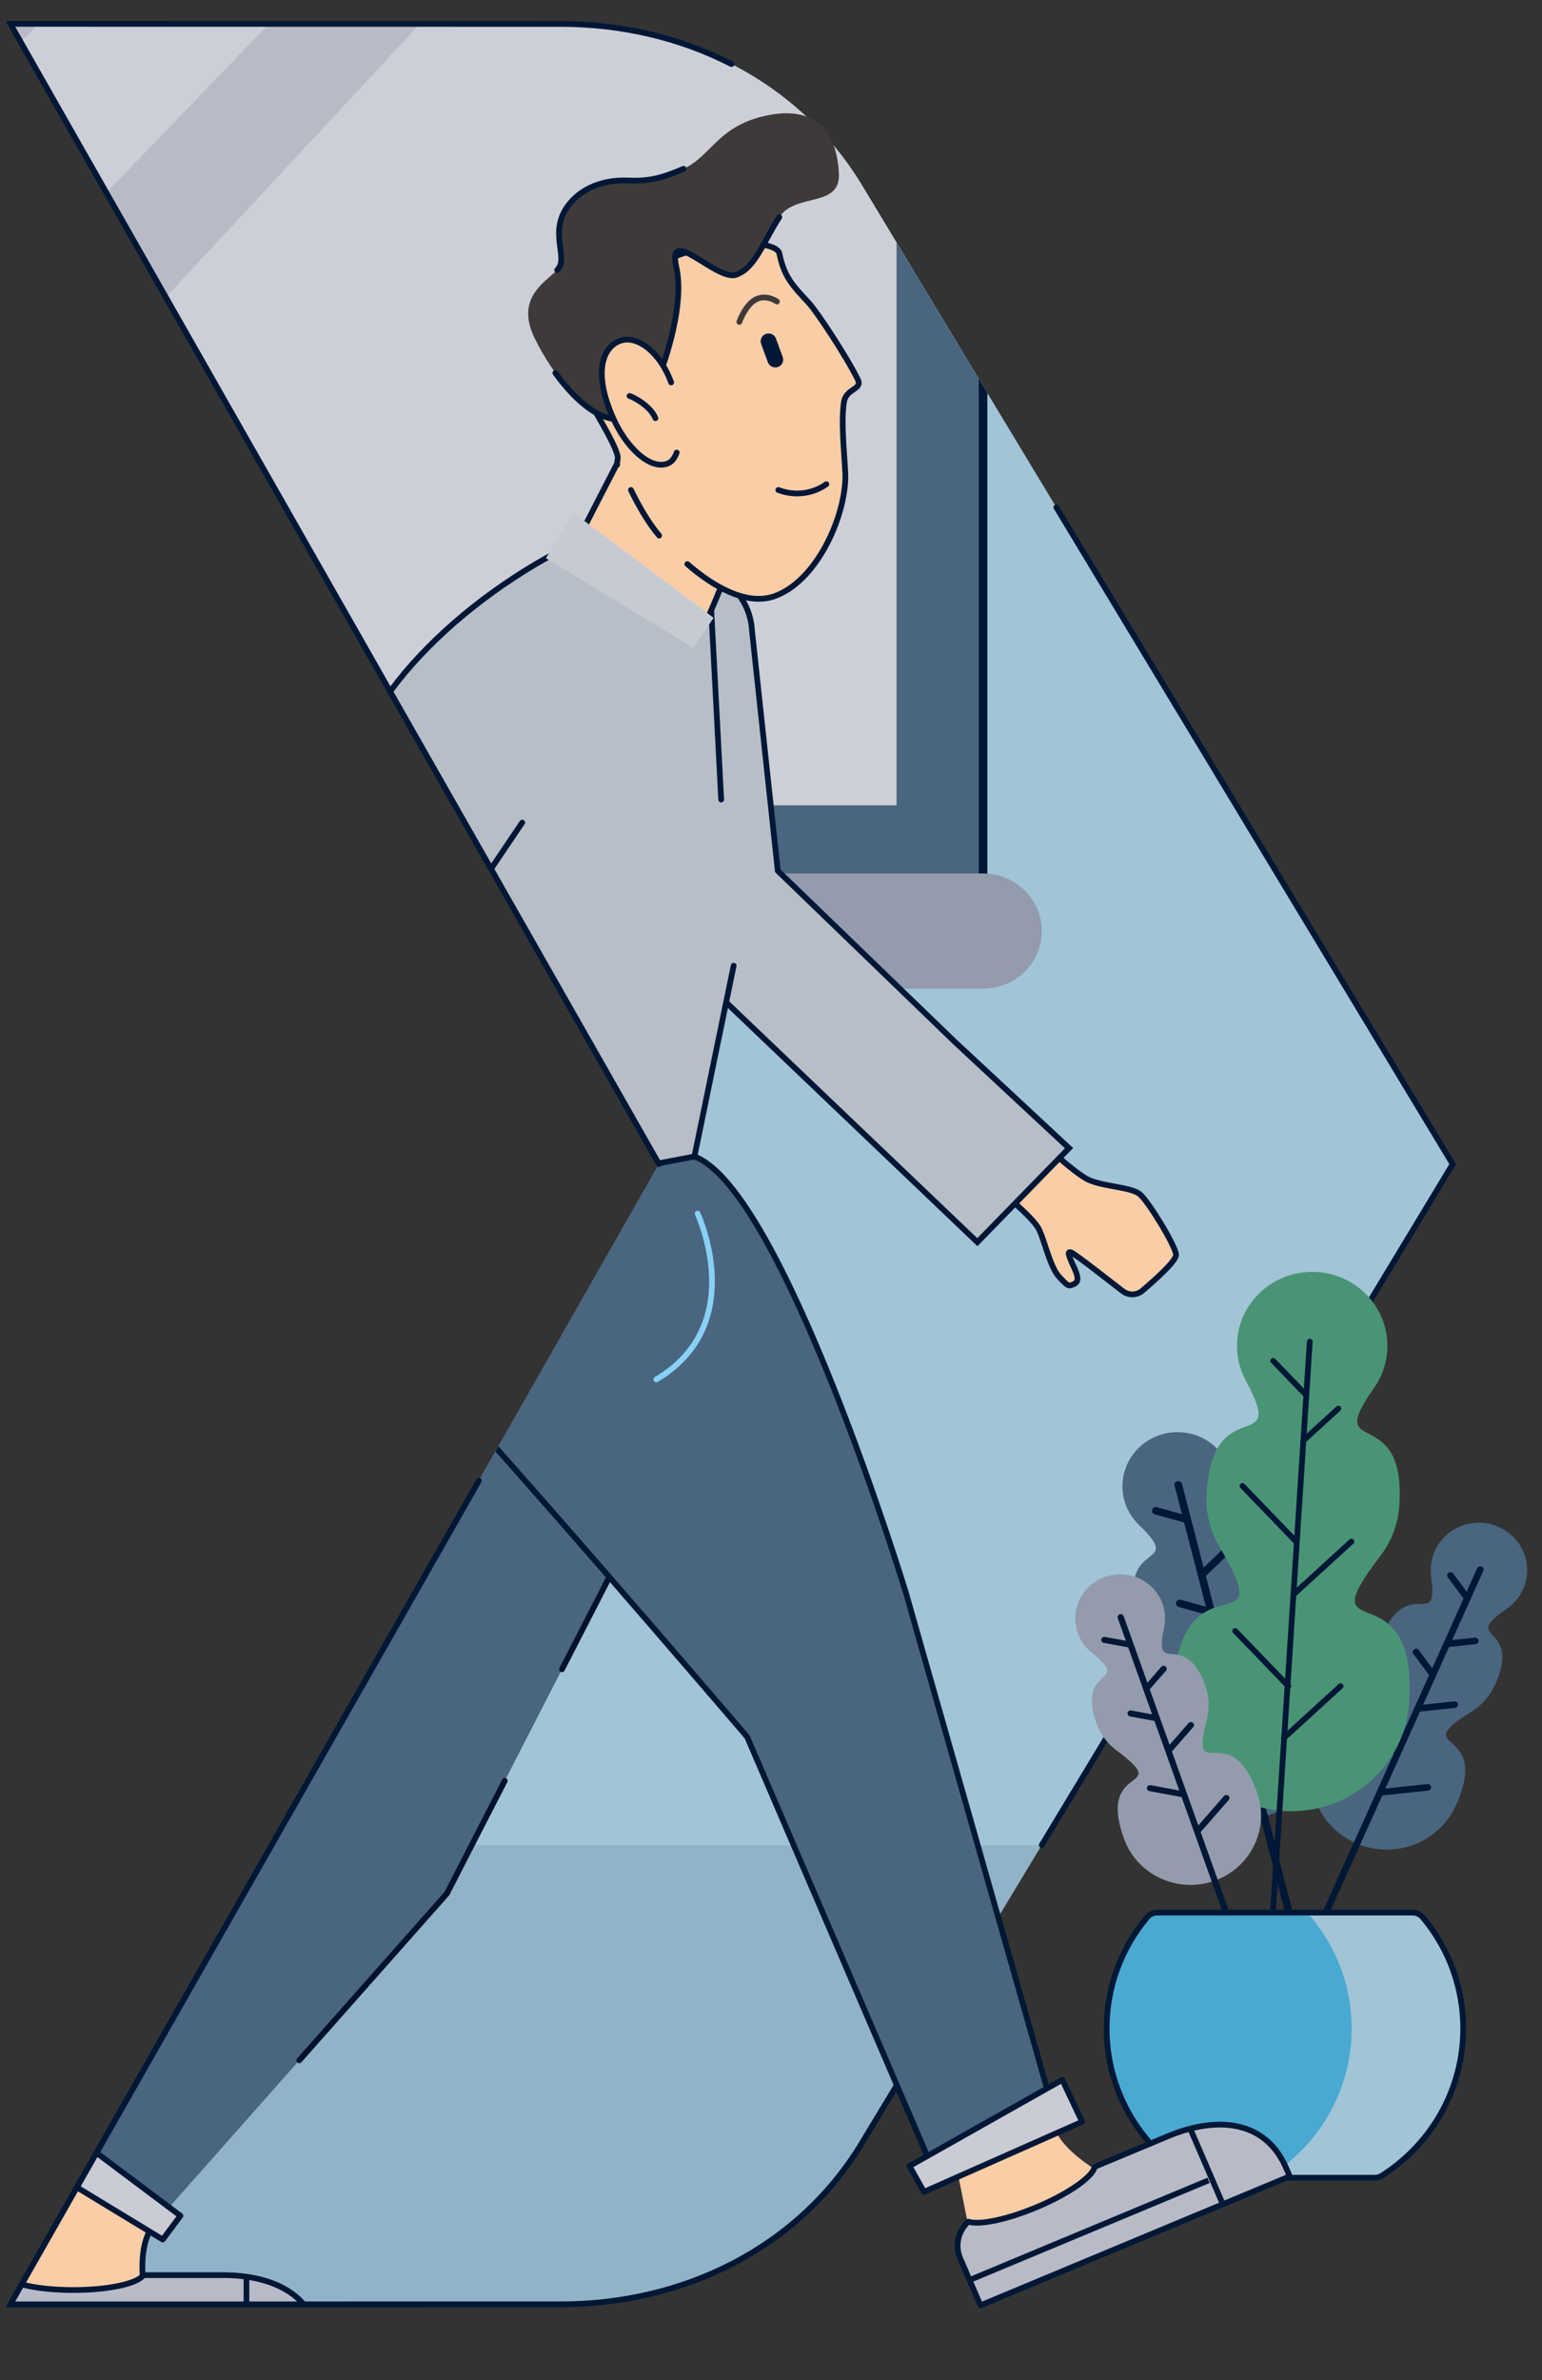 <?xml version="1.0" encoding="utf-8"?>
<!-- Generator: Adobe Illustrator 26.3.1, SVG Export Plug-In . SVG Version: 6.00 Build 0)  -->
<svg version="1.1" id="レイヤー_1" xmlns="http://www.w3.org/2000/svg" xmlns:xlink="http://www.w3.org/1999/xlink" x="0px"
	 y="0px" width="266.773px" height="411.704px" viewBox="0 0 266.773 411.704" style="enable-background:new 0 0 266.773 411.704;"
	 xml:space="preserve">
<rect x="0" y="0" width="266.773" height="411.704" fill="#333333" stroke="none"/>
<style type="text/css">
	.st0{clip-path:url(#SVGID_00000006702352102087255640000009295162260040771221_);fill:#A1C4D7;}
	
		.st1{clip-path:url(#SVGID_00000006702352102087255640000009295162260040771221_);fill-rule:evenodd;clip-rule:evenodd;fill:#B8BBC7;}
	.st2{opacity:0.3;clip-path:url(#SVGID_00000036233192761910427480000000037347295796625035_);}
	.st3{clip-path:url(#SVGID_00000110461260422211447290000004501878577956988082_);}
	
		.st4{clip-path:url(#SVGID_00000048484026471312525930000009694709106100958352_);fill-rule:evenodd;clip-rule:evenodd;fill:#FFFFFF;}
	.st5{clip-path:url(#SVGID_00000164497221791049516460000016261117387566173078_);}
	
		.st6{clip-path:url(#SVGID_00000026137247073399649790000013953926310639334041_);fill-rule:evenodd;clip-rule:evenodd;fill:#FFFFFF;}
	.st7{clip-path:url(#SVGID_00000181807108294910079650000004064003313988706200_);fill:#496580;}
	
		.st8{clip-path:url(#SVGID_00000181807108294910079650000004064003313988706200_);fill:none;stroke:#001736;stroke-width:1.484;stroke-miterlimit:10;}
	
		.st9{clip-path:url(#SVGID_00000181807108294910079650000004064003313988706200_);fill-rule:evenodd;clip-rule:evenodd;fill:#939BAD;}
	.st10{opacity:0.1;clip-path:url(#SVGID_00000181807108294910079650000004064003313988706200_);}
	.st11{clip-path:url(#SVGID_00000163047041772075417950000014444611741277085336_);}
	.st12{clip-path:url(#SVGID_00000054256044791318380040000007216805710828127673_);fill:#001736;}
	.st13{clip-path:url(#SVGID_00000042703295215338662830000013512382503146381246_);fill:#496580;}
	
		.st14{clip-path:url(#SVGID_00000042703295215338662830000013512382503146381246_);fill:none;stroke:#00122C;stroke-width:0.99;stroke-linecap:round;stroke-miterlimit:10;}
	
		.st15{clip-path:url(#SVGID_00000042703295215338662830000013512382503146381246_);fill:none;stroke:#001834;stroke-width:0.99;stroke-linecap:round;stroke-miterlimit:10;}
	.st16{clip-path:url(#SVGID_00000042703295215338662830000013512382503146381246_);fill:#F9CDA6;}
	
		.st17{clip-path:url(#SVGID_00000042703295215338662830000013512382503146381246_);fill:none;stroke:#001736;stroke-width:0.99;stroke-miterlimit:10;}
	.st18{clip-path:url(#SVGID_00000042703295215338662830000013512382503146381246_);fill:#B7BEC8;}
	
		.st19{clip-path:url(#SVGID_00000042703295215338662830000013512382503146381246_);fill:none;stroke:#001736;stroke-width:0.99;stroke-linecap:round;stroke-miterlimit:10;}
	.st20{clip-path:url(#SVGID_00000042703295215338662830000013512382503146381246_);fill:#3E3A39;}
	.st21{opacity:0.4;clip-path:url(#SVGID_00000042703295215338662830000013512382503146381246_);}
	.st22{clip-path:url(#SVGID_00000160191114939745463750000014587256635143804804_);}
	.st23{clip-path:url(#SVGID_00000042703295215338662830000013512382503146381246_);fill:#F6B36B;}
	.st24{clip-path:url(#SVGID_00000042703295215338662830000013512382503146381246_);fill:#FFE279;}
	.st25{clip-path:url(#SVGID_00000042703295215338662830000013512382503146381246_);fill:#001736;}
	
		.st26{clip-path:url(#SVGID_00000042703295215338662830000013512382503146381246_);fill:none;stroke:#3E3A39;stroke-width:0.99;stroke-linecap:round;stroke-miterlimit:10;}
	.st27{clip-path:url(#SVGID_00000042703295215338662830000013512382503146381246_);fill:#C9CBD5;}
	.st28{clip-path:url(#SVGID_00000042703295215338662830000013512382503146381246_);fill:#B8BBC7;}
	
		.st29{clip-path:url(#SVGID_00000042703295215338662830000013512382503146381246_);fill:none;stroke:#001736;stroke-width:0.99;stroke-linejoin:round;stroke-miterlimit:10;}
	.st30{clip-path:url(#SVGID_00000042703295215338662830000013512382503146381246_);}
	.st31{clip-path:url(#SVGID_00000100349205294716587780000012870707003183864966_);}
	
		.st32{clip-path:url(#SVGID_00000033351700085026925630000012312909502960847295_);fill:none;stroke:#88D0F4;stroke-width:0.99;stroke-linecap:round;stroke-miterlimit:10;}
	.st33{clip-path:url(#SVGID_00000042703295215338662830000013512382503146381246_);fill:#C6CBD3;}
	
		.st34{clip-path:url(#SVGID_00000172427425031856470500000017854885031121524394_);fill:none;stroke:#001736;stroke-width:0.99;stroke-linecap:round;stroke-miterlimit:10;}
	.st35{fill:none;stroke:#001736;stroke-width:0.99;stroke-linecap:round;stroke-miterlimit:10;}
	
		.st36{clip-path:url(#SVGID_00000022534820264685526470000017223508476586908059_);fill:none;stroke:#001736;stroke-width:0.99;stroke-linecap:round;stroke-miterlimit:10;}
	
		.st37{clip-path:url(#SVGID_00000022534820264685526470000017223508476586908059_);fill-rule:evenodd;clip-rule:evenodd;fill:#496580;}
	
		.st38{clip-path:url(#SVGID_00000022534820264685526470000017223508476586908059_);fill-rule:evenodd;clip-rule:evenodd;fill:#001736;}
	
		.st39{clip-path:url(#SVGID_00000022534820264685526470000017223508476586908059_);fill-rule:evenodd;clip-rule:evenodd;fill:#499475;}
	
		.st40{clip-path:url(#SVGID_00000022534820264685526470000017223508476586908059_);fill-rule:evenodd;clip-rule:evenodd;fill:#939BAD;}
	
		.st41{clip-path:url(#SVGID_00000022534820264685526470000017223508476586908059_);fill-rule:evenodd;clip-rule:evenodd;fill:#49A9D1;}
	
		.st42{clip-path:url(#SVGID_00000022534820264685526470000017223508476586908059_);fill-rule:evenodd;clip-rule:evenodd;fill:#A1C4D7;}
	
		.st43{clip-path:url(#SVGID_00000022534820264685526470000017223508476586908059_);fill:none;stroke:#001736;stroke-width:0.99;stroke-miterlimit:10;}
	.st44{clip-path:url(#SVGID_00000022534820264685526470000017223508476586908059_);fill:#B8BBC7;}
	
		.st45{clip-path:url(#SVGID_00000022534820264685526470000017223508476586908059_);fill:none;stroke:#001736;stroke-width:0.99;stroke-linejoin:round;stroke-miterlimit:10;}
</style>
<g>
	<g>
		<defs>
			<path id="SVGID_1_" d="M114.003,201.361h0.009L1.788,398.603l95.174-0.012c21.415,0,41.245-9.803,52.168-27.916l102.193-169.309
				L149.13,32.059C138.207,13.945,118.377,4.142,96.962,4.142L1.788,4.132L114.003,201.361z"/>
		</defs>
		<clipPath id="SVGID_00000017513748594275306600000002961281510963126678_">
			<use xlink:href="#SVGID_1_"  style="overflow:visible;"/>
		</clipPath>
		<path style="clip-path:url(#SVGID_00000017513748594275306600000002961281510963126678_);fill:#A1C4D7;" d="M149.131,32.059
			C138.207,13.946,118.377,4.143,96.961,4.143L1.788,4.131l112.216,197.23h0.007L1.788,398.603l95.173-0.011
			c21.415,0,41.245-9.804,52.169-27.916l102.192-169.308L149.131,32.059z"/>
		
			<path style="clip-path:url(#SVGID_00000017513748594275306600000002961281510963126678_);fill-rule:evenodd;clip-rule:evenodd;fill:#B8BBC7;" d="
			M170.073,153.771H-15.935v-257.26c0-6.287,5.184-11.383,11.578-11.383h174.431V153.771z"/>
	</g>
	<g>
		<defs>
			<path id="SVGID_00000107546955565209889110000016658587391187474075_" d="M87.067,154.017h70.648V46.283l-8.585-14.224
				C138.207,13.945,118.377,4.142,96.962,4.142L1.788,4.132L87.067,154.017z"/>
		</defs>
		<clipPath id="SVGID_00000169555258600395911060000013776052933338897322_">
			<use xlink:href="#SVGID_00000107546955565209889110000016658587391187474075_"  style="overflow:visible;"/>
		</clipPath>
		<g style="opacity:0.3;clip-path:url(#SVGID_00000169555258600395911060000013776052933338897322_);">
			<g>
				<defs>
					
						<rect id="SVGID_00000167370193372085862400000003696318647912684731_" x="-47.468" y="-134.57" width="227.7" height="203.521"/>
				</defs>
				<clipPath id="SVGID_00000152964737500855446930000004289446656639635353_">
					<use xlink:href="#SVGID_00000167370193372085862400000003696318647912684731_"  style="overflow:visible;"/>
				</clipPath>
				<g style="clip-path:url(#SVGID_00000152964737500855446930000004289446656639635353_);">
					<defs>
						
							<rect id="SVGID_00000007429115180644739900000014389647397025495460_" x="-47.468" y="-134.57" width="227.7" height="203.521"/>
					</defs>
					<clipPath id="SVGID_00000113352793134472241570000003201658101694268081_">
						<use xlink:href="#SVGID_00000007429115180644739900000014389647397025495460_"  style="overflow:visible;"/>
					</clipPath>
					
						<path style="clip-path:url(#SVGID_00000113352793134472241570000003201658101694268081_);fill-rule:evenodd;clip-rule:evenodd;fill:#FFFFFF;" d="
						M-47.469,59.572c19.172-19.598,189.636-194.143,189.636-194.143h38.063L-15.936,68.951L-47.469,59.572z"/>
				</g>
			</g>
		</g>
		<g style="opacity:0.3;clip-path:url(#SVGID_00000169555258600395911060000013776052933338897322_);">
			<g>
				<defs>
					
						<rect id="SVGID_00000142885427085452793530000001869617798261553574_" x="-25.555" y="-134.57" width="227.235" height="296.429"/>
				</defs>
				<clipPath id="SVGID_00000104677243537169929820000003751087911534096028_">
					<use xlink:href="#SVGID_00000142885427085452793530000001869617798261553574_"  style="overflow:visible;"/>
				</clipPath>
				<g style="clip-path:url(#SVGID_00000104677243537169929820000003751087911534096028_);">
					<defs>
						
							<rect id="SVGID_00000014604229763488712430000000976844274725416090_" x="-25.555" y="-134.57" width="227.233" height="296.429"/>
					</defs>
					<clipPath id="SVGID_00000104684053473754788410000003409187267462206900_">
						<use xlink:href="#SVGID_00000014604229763488712430000000976844274725416090_"  style="overflow:visible;"/>
					</clipPath>
					
						<polygon style="clip-path:url(#SVGID_00000104684053473754788410000003409187267462206900_);fill-rule:evenodd;clip-rule:evenodd;fill:#FFFFFF;" points="
						-25.555,109.737 201.678,-134.571 201.678,157.99 -15.936,161.859 					"/>
				</g>
			</g>
		</g>
	</g>
	<g>
		<defs>
			<path id="SVGID_00000176729431291206388530000004915481756655499933_" d="M114.003,201.361h0.009L1.788,398.603l95.174-0.012
				c21.415,0,41.245-9.803,52.168-27.916l102.193-169.309L149.13,32.059C138.207,13.945,118.377,4.142,96.962,4.142L1.788,4.132
				L114.003,201.361z"/>
		</defs>
		<clipPath id="SVGID_00000017494401374458806680000004381035007268960896_">
			<use xlink:href="#SVGID_00000176729431291206388530000004915481756655499933_"  style="overflow:visible;"/>
		</clipPath>
		<path style="clip-path:url(#SVGID_00000017494401374458806680000004381035007268960896_);fill:#496580;" d="M155.103,139.297
			H-0.965V-99.907h156.067V139.297z M170.073-114.627H-4.357c-6.394,0-11.578,5.096-11.578,11.384v257.26h186.009V-114.627z"/>
		
			<path style="clip-path:url(#SVGID_00000017494401374458806680000004381035007268960896_);fill:none;stroke:#001736;stroke-width:1.484;stroke-miterlimit:10;" d="
			M170.073,153.771H-15.935v-257.26c0-6.287,5.184-11.383,11.578-11.383h174.431V153.771z"/>
		
			<path style="clip-path:url(#SVGID_00000017494401374458806680000004381035007268960896_);fill-rule:evenodd;clip-rule:evenodd;fill:#939BAD;" d="
			M170.098,171.011H-20.907c-5.596,0-10.132-4.46-10.132-9.962c0-5.502,4.536-9.961,10.132-9.961h191.006
			c5.596,0,10.132,4.46,10.132,9.961C180.23,166.551,175.694,171.011,170.098,171.011"/>
		<g style="opacity:0.1;clip-path:url(#SVGID_00000017494401374458806680000004381035007268960896_);">
			<g>
				<defs>
					
						<rect id="SVGID_00000060032316958195682050000000752810427764965817_" x="-27.557" y="319.151" width="239.811" height="82.807"/>
				</defs>
				<clipPath id="SVGID_00000029750018685696939800000013597158291730049672_">
					<use xlink:href="#SVGID_00000060032316958195682050000000752810427764965817_"  style="overflow:visible;"/>
				</clipPath>
				<g style="clip-path:url(#SVGID_00000029750018685696939800000013597158291730049672_);">
					<defs>
						
							<rect id="SVGID_00000108299385459428983220000010501267588383860661_" x="-27.557" y="319.15" width="239.811" height="82.809"/>
					</defs>
					<clipPath id="SVGID_00000060721833065904042690000007756956212326871184_">
						<use xlink:href="#SVGID_00000108299385459428983220000010501267588383860661_"  style="overflow:visible;"/>
					</clipPath>
					
						<rect x="-27.557" y="319.151" style="clip-path:url(#SVGID_00000060721833065904042690000007756956212326871184_);fill:#001736;" width="239.811" height="82.808"/>
				</g>
			</g>
		</g>
	</g>
	<g>
		<defs>
			<path id="SVGID_00000153691867236897138330000011660458814474336959_" d="M115.668,2.659c-6.557,0.743-12.985,1.483-18.706,1.483
				L1.788,4.132l112.215,197.241L1.788,398.603l95.174-0.012c21.415,0,156.312,16.414,167.237-1.7l-12.875-195.525L160.629,11.861
				c-2.95-4.89-7.386-7.702-12.713-9.202H115.668z"/>
		</defs>
		<clipPath id="SVGID_00000124132587880222202990000000684647638619923344_">
			<use xlink:href="#SVGID_00000153691867236897138330000011660458814474336959_"  style="overflow:visible;"/>
		</clipPath>
		<polygon style="clip-path:url(#SVGID_00000124132587880222202990000000684647638619923344_);fill:#496580;" points="
			5.871,372.322 50.156,307.009 65.197,210.477 119.23,204.453 105.418,272.793 77.313,327.548 26.76,384.645 		"/>
		
			<polyline style="clip-path:url(#SVGID_00000124132587880222202990000000684647638619923344_);fill:none;stroke:#00122C;stroke-width:0.99;stroke-linecap:round;stroke-miterlimit:10;" points="
			26.76,384.646 5.871,372.322 22.625,347.612 		"/>
		
			<polyline style="clip-path:url(#SVGID_00000124132587880222202990000000684647638619923344_);fill:none;stroke:#00122C;stroke-width:0.99;stroke-linecap:round;stroke-miterlimit:10;" points="
			87.323,308.045 77.312,327.548 51.774,356.393 		"/>
		
			<polyline style="clip-path:url(#SVGID_00000124132587880222202990000000684647638619923344_);fill:none;stroke:#00122C;stroke-width:0.99;stroke-linecap:round;stroke-miterlimit:10;" points="
			49.025,314.271 65.197,210.477 119.231,204.453 105.419,272.793 97.228,288.749 		"/>
		<path style="clip-path:url(#SVGID_00000124132587880222202990000000684647638619923344_);fill:#496580;" d="M82.744,247.036
			c16.293,18.074,46.514,53.401,46.514,53.401l31.549,73.399l20.872-10.627l-24.987-87.829c0,0-21.307-69.732-36.556-75.328
			c-15.25-5.595-64.927,12.617-64.927,12.617L82.744,247.036z"/>
		<path style="clip-path:url(#SVGID_00000124132587880222202990000000684647638619923344_);fill:#496580;" d="M82.744,247.036
			c16.293,18.074,46.514,53.401,46.514,53.401l31.549,73.399l20.872-10.627l-24.987-87.829c0,0-21.307-69.732-36.556-75.328
			c-15.25-5.595-54.939,10.426-54.939,10.426"/>
		
			<path style="clip-path:url(#SVGID_00000124132587880222202990000000684647638619923344_);fill:none;stroke:#001834;stroke-width:0.99;stroke-linecap:round;stroke-miterlimit:10;" d="
			M82.744,247.036c16.293,18.074,46.514,53.401,46.514,53.401l31.549,73.399l20.872-10.627l-24.987-87.829
			c0,0-21.307-69.732-36.556-75.328c-15.25-5.595-54.939,10.426-54.939,10.426"/>
		<path style="clip-path:url(#SVGID_00000124132587880222202990000000684647638619923344_);fill:#F9CDA6;" d="M178.523,195.965
			c0,0,7.199,7.009,9.935,8.176c2.736,1.166,7.276,1.184,8.771,2.461c1.495,1.276,6.148,8.904,6.233,10.431
			c0.059,1.069-3.616,4.353-5.829,6.228c-0.962,0.815-2.374,0.85-3.377,0.084c-2.828-2.16-8.107-6.343-8.931-6.694
			c-1.094-0.466,0.196,1.806,0.756,3.198c0.559,1.39,0.394,2.014-0.391,2.318c-0.784,0.305-0.835,0.461-2.445-1.291
			c-1.611-1.752-2.479-6.168-3.508-8.258c-1.029-2.089-7.001-6.968-8.32-7.908C170.099,203.769,178.523,195.965,178.523,195.965"/>
		
			<path style="clip-path:url(#SVGID_00000124132587880222202990000000684647638619923344_);fill:none;stroke:#001736;stroke-width:0.99;stroke-miterlimit:10;" d="
			M178.523,195.965c0,0,7.199,7.009,9.935,8.176c2.736,1.166,7.276,1.184,8.771,2.461c1.495,1.276,6.148,8.904,6.233,10.431
			c0.059,1.069-3.616,4.353-5.829,6.228c-0.962,0.815-2.374,0.85-3.377,0.084c-2.828-2.16-8.107-6.343-8.931-6.694
			c-1.094-0.466,0.196,1.806,0.756,3.198c0.559,1.39,0.394,2.014-0.391,2.318c-0.784,0.305-0.835,0.461-2.445-1.291
			c-1.611-1.752-2.479-6.168-3.508-8.258c-1.029-2.089-7.001-6.968-8.32-7.908C170.099,203.769,178.523,195.965,178.523,195.965z"/>
		<path style="clip-path:url(#SVGID_00000124132587880222202990000000684647638619923344_);fill:#B7BEC8;" d="M112.143,100.343
			c-4.085,2.778-5.714,7.572-4.656,11.924l4.682,44.319c0.175,2.241,1.028,4.453,2.597,6.316c0.085,0.101,0.174,0.198,0.262,0.296
			c0.421,0.543,0.891,1.048,1.407,1.51c0.707,0.633,1.423,1.256,2.104,1.916l50.548,48.246l15.855-16.26
			c-0.041-0.036-19.696-18.344-19.737-18.379l-30.645-29.597l-4.462-41.55c-0.02-0.413-0.065-0.826-0.132-1.236
			c-0.354-2.178-1.36-4.287-3.055-6.027C123.056,97.863,116.728,97.226,112.143,100.343"/>
		
			<path style="clip-path:url(#SVGID_00000124132587880222202990000000684647638619923344_);fill:none;stroke:#001736;stroke-width:0.99;stroke-miterlimit:10;" d="
			M112.143,100.343c-4.085,2.778-5.714,7.572-4.656,11.924l4.682,44.319c0.175,2.241,1.028,4.453,2.597,6.316
			c0.085,0.101,0.174,0.198,0.262,0.296c0.421,0.543,0.891,1.049,1.407,1.51c0.707,0.633,1.423,1.256,2.104,1.916l50.548,48.246
			l15.855-16.26c-0.041-0.036-19.696-18.344-19.737-18.379l-30.645-29.597l-4.462-41.55c-0.02-0.413-0.065-0.826-0.132-1.236
			c-0.354-2.178-1.36-4.287-3.055-6.027C123.056,97.863,116.728,97.226,112.143,100.343z"/>
		<path style="clip-path:url(#SVGID_00000124132587880222202990000000684647638619923344_);fill:#B7BEC8;" d="M65.197,210.477
			l54.939-10.425l9.122-44.345l-2.786-53.126c0,0-11.698-17.526-32.031-6.025c-20.332,11.502-36.487,30.124-34.816,46.007
			C61.297,158.446,65.197,210.477,65.197,210.477"/>
		
			<path style="clip-path:url(#SVGID_00000124132587880222202990000000684647638619923344_);fill:none;stroke:#001736;stroke-width:0.99;stroke-linecap:round;stroke-miterlimit:10;" d="
			M110.028,92.753c-4.401-0.446-9.622,0.43-15.586,3.804c-20.333,11.502-36.487,30.123-34.816,46.007
			c1.671,15.883,5.571,67.914,5.571,67.914l54.939-10.425l6.789-33.006"/>
		
			<line style="clip-path:url(#SVGID_00000124132587880222202990000000684647638619923344_);fill:none;stroke:#001736;stroke-width:0.99;stroke-linecap:round;stroke-miterlimit:10;" x1="124.768" y1="138.303" x2="122.892" y2="102.521"/>
		<path style="clip-path:url(#SVGID_00000124132587880222202990000000684647638619923344_);fill:#F9CDA6;" d="M106.975,79.76
			l-8.17,15.883c0,0,2.868,4.381,10.11,5.842c7.241,1.461,13.101,6.39,13.843,4.747c0.743-1.643,6.499-15.701,6.499-15.701
			L106.975,79.76z"/>
		
			<path style="clip-path:url(#SVGID_00000124132587880222202990000000684647638619923344_);fill:none;stroke:#001736;stroke-width:0.99;stroke-linecap:round;stroke-miterlimit:10;" d="
			M106.975,79.76l-8.17,15.883c0,0,2.868,4.381,10.11,5.842c7.241,1.461,13.101,6.39,13.843,4.747
			c0.743-1.643,6.499-15.701,6.499-15.701L106.975,79.76z"/>
		<path style="clip-path:url(#SVGID_00000124132587880222202990000000684647638619923344_);fill:#F9CDA6;" d="M106.871,78.939
			c0.2,0.829,0.424,1.651,0.754,2.438c1.097,2.611,3.484,7.811,6.406,11.268c4.078,4.825,12.998,12.948,19.961,10.484
			c6.963-2.465,11.977-12.871,12.255-20.265c0.116-3.08-0.865-9.24-0.243-13.297c0.282-1.841,2.944-2.518,2.557-3.27
			c-1.631-3.164-4.291-8.217-5.389-9.406c-2.786-3.012-7.509-8.962-8.345-13.07c-0.749-3.68-30.203-3.532-34.908,20.056
			C99.414,66.412,105.955,75.14,106.871,78.939"/>
		
			<path style="clip-path:url(#SVGID_00000124132587880222202990000000684647638619923344_);fill:none;stroke:#001736;stroke-width:0.99;stroke-linecap:round;stroke-miterlimit:10;" d="
			M109.157,84.758c1.246,2.557,2.943,5.602,4.875,7.887"/>
		
			<path style="clip-path:url(#SVGID_00000124132587880222202990000000684647638619923344_);fill:none;stroke:#001736;stroke-width:0.99;stroke-linecap:round;stroke-miterlimit:10;" d="
			M118.907,97.574c4.449,3.859,10.24,7.269,15.085,5.555c6.963-2.465,11.977-12.871,12.255-20.265
			c0.085-2.256-0.864-9.247-0.243-13.297c0.373-2.433,3.292-2.139,2.387-3.956c-2.08-4.176-7.052-11.683-8.476-13.224
			c-2.785-3.012-4.252-4.458-5.088-8.566c-0.749-3.68-30.204-3.532-34.908,20.056c-0.506,2.535,6.036,11.263,6.951,15.062
			c0.064,0.266-0.174,1.186-0.102,1.45"/>
		<path style="clip-path:url(#SVGID_00000124132587880222202990000000684647638619923344_);fill:#3E3A39;" d="M110.318,31.38
			c0,0-7.149-1.369-11.512,3.56c-4.363,4.929-0.186,9.585-2.414,11.776c-2.229,2.191-7.242,4.929-3.9,11.776
			c3.343,6.846,8.913,13.418,13.648,13.966c4.735,0.548,7.892-7.394,7.892-7.394s4.642-11.502,2.971-18.896
			c-1.671-7.394,6.963,2.465,10.305,1.369c3.342-1.095,4.735-5.721,7.52-9.981c2.786-4.259,10.584-1.521,10.306-7.546
			c-0.278-6.025-3.064-11.776-11.977-10.132c-8.913,1.643-10.022,7.12-14.899,9.311C113.382,31.38,110.318,31.38,110.318,31.38"/>
		<g style="opacity:0.4;clip-path:url(#SVGID_00000124132587880222202990000000684647638619923344_);">
			<g>
				<defs>
					
						<rect id="SVGID_00000031897979704698418850000001445769897041049514_" x="112.055" y="19.599" width="33.085" height="48.445"/>
				</defs>
				<clipPath id="SVGID_00000028309097795783900460000005269231090346813835_">
					<use xlink:href="#SVGID_00000031897979704698418850000001445769897041049514_"  style="overflow:visible;"/>
				</clipPath>
				<g style="clip-path:url(#SVGID_00000028309097795783900460000005269231090346813835_);">
					<defs>
						<rect id="SVGID_00000079468098103695812710000011145225023017172615_" x="112.055" y="19.6" width="33.085" height="48.444"/>
					</defs>
					<clipPath id="SVGID_00000101784841191559361370000017416228080502670014_">
						<use xlink:href="#SVGID_00000079468098103695812710000011145225023017172615_"  style="overflow:visible;"/>
					</clipPath>
				</g>
			</g>
		</g>
		
			<path style="clip-path:url(#SVGID_00000124132587880222202990000000684647638619923344_);fill:none;stroke:#001736;stroke-width:0.99;stroke-linecap:round;stroke-miterlimit:10;" d="
			M96.076,64.504c3.071,4.277,6.769,7.573,10.063,7.954c4.735,0.548,7.892-7.394,7.892-7.394s4.642-11.502,2.971-18.896
			c-1.671-7.394,6.963,2.465,10.305,1.369c3.342-1.096,4.735-5.721,7.52-9.981"/>
		
			<path style="clip-path:url(#SVGID_00000124132587880222202990000000684647638619923344_);fill:none;stroke:#001736;stroke-width:0.99;stroke-linecap:round;stroke-miterlimit:10;" d="
			M118.258,29.189c-1.436,0.645-2.715,1.101-3.805,1.421c-1.816,0.535-3.717,0.711-5.611,0.615
			c-2.325-0.118-6.901,0.171-10.037,3.714c-4.364,4.929-0.186,9.585-2.414,11.776"/>
		<path style="clip-path:url(#SVGID_00000124132587880222202990000000684647638619923344_);fill:#F9CDA6;" d="M116.113,66.159
			c1.806,5.04,2.358,13.002-0.689,14.058c-3.046,1.055-7.082-2.873-9.284-7.759c-3.621-8.033-1.861-12.458,1.186-13.513
			C110.372,57.889,114.306,61.119,116.113,66.159"/>
		
			<path style="clip-path:url(#SVGID_00000124132587880222202990000000684647638619923344_);fill:none;stroke:#001736;stroke-width:0.99;stroke-linecap:round;stroke-miterlimit:10;" d="
			M117.071,78.284c-0.348,0.973-0.885,1.669-1.647,1.933c-3.046,1.055-7.082-2.874-9.284-7.759
			c-3.621-8.033-1.861-12.458,1.186-13.513c3.047-1.055,6.98,2.175,8.787,7.215"/>
		<path style="clip-path:url(#SVGID_00000124132587880222202990000000684647638619923344_);fill:#F6B36B;" d="M46.675,232.933
			c0,0,5.152,13.008,5.152,17.116c0,4.108-2.507,9.859-1.671,12.46c0.835,2.601,8.216,12.734,10.166,13.692
			c1.364,0.671,7.707-2.146,11.393-3.897c1.602-0.761,2.435-2.527,1.992-4.223c-1.248-4.779-3.776-13.784-3.776-15.021
			c0-1.643,2.252,1.255,3.761,2.739c1.506,1.481,2.414,1.62,3.249,0.799c0.835-0.822,1.067-0.799-0.325-3.811
			c-1.393-3.012-6.685-6.572-8.843-9.037c-2.159-2.465-5.21-12.734-5.703-14.925C61.576,226.635,46.675,232.933,46.675,232.933"/>
		
			<path style="clip-path:url(#SVGID_00000124132587880222202990000000684647638619923344_);fill:none;stroke:#001736;stroke-width:0.99;stroke-miterlimit:10;" d="
			M52.427,266.546c2.581,3.917,6.544,8.991,7.896,9.656c1.365,0.671,7.707-2.146,11.393-3.897c1.602-0.762,2.435-2.528,1.993-4.223
			c-1.248-4.78-3.776-13.784-3.776-15.021c0-1.643,2.252,1.255,3.76,2.738c1.507,1.481,2.414,1.621,3.25,0.799
			c0.835-0.821,1.067-0.799-0.325-3.811c-1.393-3.013-6.685-6.573-8.843-9.037c-2.159-2.464-5.21-12.734-5.704-14.924
			c-0.494-2.191-15.394,4.108-15.394,4.108s5.152,13.008,5.152,17.115"/>
		<polygon style="clip-path:url(#SVGID_00000124132587880222202990000000684647638619923344_);fill:#FFE279;" points="
			42.358,232.248 43.193,244.845 68.061,237.812 66.728,231.29 		"/>
		<path style="clip-path:url(#SVGID_00000124132587880222202990000000684647638619923344_);fill:#B7BEC8;" d="M83.811,113.351
			c-6.353-0.54-17.155,6.362-19.732,11.518l-27.074,44.135c-1.693,2.358-2.69,5.232-2.69,8.338c0,0.169,0.007,0.336,0.014,0.504
			c-0.036,0.875,0.007,1.754,0.133,2.626c0.172,1.195,0.362,2.388,0.486,3.589l5.636,54.549l29.223-3.322
			c-0.011-0.068-0.018-0.137-0.03-0.206l-5.667-53.943l30.185-44.69c0.324-0.425,0.622-0.87,0.898-1.33
			c1.463-2.439,2.224-5.335,1.997-8.42C96.671,119.681,90.942,113.957,83.811,113.351"/>
		
			<path style="clip-path:url(#SVGID_00000124132587880222202990000000684647638619923344_);fill:none;stroke:#001736;stroke-width:0.99;stroke-linecap:round;stroke-miterlimit:10;" d="
			M67.257,119.937l-30.252,49.067c-1.693,2.358-2.69,5.232-2.69,8.338c0,0.169,0.007,0.337,0.013,0.504
			c-0.036,0.875,0.008,1.755,0.133,2.626c0.172,1.195,0.362,2.388,0.486,3.589l5.636,54.549l29.222-3.321
			c-0.011-0.069-0.017-0.137-0.029-0.206l-5.668-53.943l10.73-15.886"/>
		
			<line style="clip-path:url(#SVGID_00000124132587880222202990000000684647638619923344_);fill:none;stroke:#001736;stroke-width:0.99;stroke-linecap:round;stroke-miterlimit:10;" x1="84.298" y1="151.249" x2="90.349" y2="142.289"/>
		<path style="clip-path:url(#SVGID_00000124132587880222202990000000684647638619923344_);fill:#001736;" d="M132.847,62.671
			l-1.169-3.197c-0.255-0.697,0.114-1.464,0.822-1.714c0.709-0.25,1.489,0.111,1.744,0.808l1.169,3.197
			c0.254,0.697-0.113,1.464-0.822,1.714C133.882,63.728,133.102,63.367,132.847,62.671"/>
		
			<path style="clip-path:url(#SVGID_00000124132587880222202990000000684647638619923344_);fill:none;stroke:#3E3A39;stroke-width:0.99;stroke-linecap:round;stroke-miterlimit:10;" d="
			M127.909,55.683c0,0,1.052-2.996,2.898-3.907c1.844-0.91,3.605,0.386,3.605,0.386"/>
		
			<path style="clip-path:url(#SVGID_00000124132587880222202990000000684647638619923344_);fill:none;stroke:#001736;stroke-width:0.99;stroke-linecap:round;stroke-miterlimit:10;" d="
			M108.915,68.498c0.361,0.071,3.538,1.562,4.477,3.834"/>
		<path style="clip-path:url(#SVGID_00000124132587880222202990000000684647638619923344_);fill:#F9CDA6;" d="M14.637,375.335
			L0.439,398.338l24.789-0.548c0,0-2.089-9.037,1.532-13.144C30.381,380.538,14.637,375.335,14.637,375.335"/>
		
			<path style="clip-path:url(#SVGID_00000124132587880222202990000000684647638619923344_);fill:none;stroke:#001736;stroke-width:0.99;stroke-miterlimit:10;" d="
			M14.637,375.335L0.439,398.338l24.789-0.548c0,0-2.089-9.037,1.532-13.144C30.381,380.538,14.637,375.335,14.637,375.335z"/>
		<polygon style="clip-path:url(#SVGID_00000124132587880222202990000000684647638619923344_);fill:#C9CBD5;" points="
			6.985,365.111 2.621,371.866 28.153,387.384 31.217,383.276 		"/>
		<path style="clip-path:url(#SVGID_00000124132587880222202990000000684647638619923344_);fill:#B8BBC7;" d="M38.587,393.544h-13.8
			c-0.938,1.461-5.995,2.577-12.095,2.577c-5.613,0-10.341-0.945-11.791-2.235c-2.22,0.789-3.81,2.874-3.81,5.33v8.803h58.12v-1.566
			C55.21,397.427,47.767,393.544,38.587,393.544"/>
		
			<path style="clip-path:url(#SVGID_00000124132587880222202990000000684647638619923344_);fill:none;stroke:#001736;stroke-width:0.99;stroke-linejoin:round;stroke-miterlimit:10;" d="
			M38.587,393.544h-13.8c-0.938,1.461-5.995,2.577-12.095,2.577c-5.613,0-10.341-0.945-11.791-2.235
			c-2.22,0.789-3.81,2.874-3.81,5.33v8.803h58.12v-1.566C55.21,397.427,47.767,393.544,38.587,393.544z"/>
		
			<line style="clip-path:url(#SVGID_00000124132587880222202990000000684647638619923344_);fill:none;stroke:#001736;stroke-width:0.99;stroke-linejoin:round;stroke-miterlimit:10;" x1="42.636" y1="393.544" x2="42.636" y2="407.529"/>
		
			<line style="clip-path:url(#SVGID_00000124132587880222202990000000684647638619923344_);fill:none;stroke:#001736;stroke-width:0.99;stroke-linejoin:round;stroke-miterlimit:10;" x1="-2.91" y1="403.267" x2="42.01" y2="403.267"/>
		<path style="clip-path:url(#SVGID_00000124132587880222202990000000684647638619923344_);fill:#F9CDA6;" d="M165.045,372.63
			l3.357,16.798l26.172-11.263c0,0-12.058-5.647-12.35-11.274C181.933,361.264,165.045,372.63,165.045,372.63"/>
		<polygon style="clip-path:url(#SVGID_00000124132587880222202990000000684647638619923344_);fill:#C9CBD5;" points="
			183.78,359.764 187.213,367.02 159.846,379.141 157.351,374.676 		"/>
		
			<polygon style="clip-path:url(#SVGID_00000124132587880222202990000000684647638619923344_);fill:none;stroke:#001736;stroke-width:0.99;stroke-linejoin:round;stroke-miterlimit:10;" points="
			6.985,365.111 2.621,371.866 28.153,387.384 31.217,383.276 		"/>
		
			<polygon style="clip-path:url(#SVGID_00000124132587880222202990000000684647638619923344_);fill:none;stroke:#001736;stroke-width:0.99;stroke-linejoin:round;stroke-miterlimit:10;" points="
			183.78,359.764 187.213,367.02 159.846,379.141 157.351,374.676 		"/>
		
			<path style="clip-path:url(#SVGID_00000124132587880222202990000000684647638619923344_);fill:none;stroke:#001736;stroke-width:0.99;stroke-linecap:round;stroke-miterlimit:10;" d="
			M142.961,83.754c0,0-3.482,2.807-8.307,1.004"/>
		
			<line style="clip-path:url(#SVGID_00000124132587880222202990000000684647638619923344_);fill:none;stroke:#001736;stroke-width:0.99;stroke-linecap:round;stroke-miterlimit:10;" x1="69.932" y1="253.061" x2="69.026" y2="248.68"/>
		<g style="clip-path:url(#SVGID_00000124132587880222202990000000684647638619923344_);">
			<g>
				<defs>
					<rect id="SVGID_00000024703762695958637690000016054953502383122870_" x="113.046" y="209.44" width="10.633" height="29.66"/>
				</defs>
				<clipPath id="SVGID_00000124881051908810609680000008980974757637169042_">
					<use xlink:href="#SVGID_00000024703762695958637690000016054953502383122870_"  style="overflow:visible;"/>
				</clipPath>
				<g style="clip-path:url(#SVGID_00000124881051908810609680000008980974757637169042_);">
					<defs>
						
							<rect id="SVGID_00000164476877078764589660000017189886344274032785_" x="113.046" y="209.44" width="10.635" height="29.66"/>
					</defs>
					<clipPath id="SVGID_00000067198432048688175130000000044634044997107109_">
						<use xlink:href="#SVGID_00000164476877078764589660000017189886344274032785_"  style="overflow:visible;"/>
					</clipPath>
					
						<path style="clip-path:url(#SVGID_00000067198432048688175130000000044634044997107109_);fill:none;stroke:#88D0F4;stroke-width:0.99;stroke-linecap:round;stroke-miterlimit:10;" d="
						M120.686,209.931c0,0,8.983,19.119-7.142,28.679"/>
				</g>
			</g>
		</g>
		<polygon style="clip-path:url(#SVGID_00000124132587880222202990000000684647638619923344_);fill:#C6CBD3;" points="
			99.223,88.702 94.442,96.556 119.973,112.075 123.455,106.867 		"/>
	</g>
	<g>
		<defs>
			<rect id="SVGID_00000059286107067304291480000011001581268402529981_" x="1.118" y="2.659" width="263.297" height="406.341"/>
		</defs>
		<clipPath id="SVGID_00000068640395909718504610000013599919232990384513_">
			<use xlink:href="#SVGID_00000059286107067304291480000011001581268402529981_"  style="overflow:visible;"/>
		</clipPath>
		
			<path style="clip-path:url(#SVGID_00000068640395909718504610000013599919232990384513_);fill:none;stroke:#001736;stroke-width:0.99;stroke-linecap:round;stroke-miterlimit:10;" d="
			M155.156,360.691l-6.026,9.984c-10.924,18.113-30.754,27.916-52.169,27.916l-95.174,0.011l81.068-142.484"/>
	</g>
	<polyline class="st35" points="182.755,87.767 251.323,201.367 180.23,319.151 	"/>
	<g>
		<defs>
			<rect id="SVGID_00000152237683726814024860000004913162134262955140_" x="1.118" y="2.659" width="263.297" height="406.341"/>
		</defs>
		<clipPath id="SVGID_00000134221297136778088680000015988390077188664723_">
			<use xlink:href="#SVGID_00000152237683726814024860000004913162134262955140_"  style="overflow:visible;"/>
		</clipPath>
		
			<path style="clip-path:url(#SVGID_00000134221297136778088680000015988390077188664723_);fill:none;stroke:#001736;stroke-width:0.99;stroke-linecap:round;stroke-miterlimit:10;" d="
			M114.004,201.361L1.788,4.131l95.174,0.011c10.539,0,20.695,2.375,29.594,6.946"/>
		
			<path style="clip-path:url(#SVGID_00000134221297136778088680000015988390077188664723_);fill-rule:evenodd;clip-rule:evenodd;fill:#496580;" d="
			M229.323,296.368c1.019,3.939,0.318,7.91-1.639,11.149c-1.957,3.238-5.171,5.742-9.177,6.743
			c-4.006,1.002-8.046,0.313-11.339-1.612c-3.293-1.924-5.84-5.084-6.859-9.023c-4.375-16.909,11.607-8.464,0.033-18.822
			c-1.709-1.53-2.998-3.554-3.611-5.921c-3.32-12.829,8.461-7.272,0.318-15.103c-1.208-1.16-2.117-2.652-2.563-4.379
			c-0.648-2.505-0.203-5.033,1.042-7.092c1.246-2.061,3.29-3.652,5.838-4.291c2.549-0.637,5.119-0.199,7.213,1.026
			c2.096,1.225,3.715,3.234,4.364,5.74c0.446,1.727,0.372,3.464-0.122,5.052c-3.349,10.704,4.299,0.288,7.618,13.117
			c0.613,2.367,0.464,4.75-0.293,6.897C215.012,294.388,224.948,279.459,229.323,296.368"/>
		
			<path style="clip-path:url(#SVGID_00000134221297136778088680000015988390077188664723_);fill-rule:evenodd;clip-rule:evenodd;fill:#001736;" d="
			M203.214,256.994c-0.09-0.345,0.124-0.698,0.475-0.786c0.35-0.087,0.709,0.123,0.798,0.467l3.749,14.488l3.236-3.1
			c0.258-0.247,0.673-0.241,0.924,0.013c0.25,0.254,0.244,0.662-0.014,0.909l-3.774,3.617l3.129,12.094l4.433-4.249
			c0.258-0.246,0.674-0.24,0.924,0.014c0.25,0.254,0.244,0.663-0.015,0.91l-4.97,4.764l4.17,16.112l5.983-5.736
			c0.258-0.249,0.674-0.243,0.927,0.01c0.252,0.254,0.247,0.662-0.011,0.911l-6.527,6.257l7.668,29.633
			c0.089,0.345-0.125,0.698-0.475,0.785c-0.351,0.088-0.71-0.122-0.798-0.466l-9.752-37.69l-6.681-1.849
			c-0.347-0.095-0.551-0.451-0.455-0.792c0.096-0.341,0.459-0.541,0.806-0.446l5.958,1.65l-3.917-15.142l-5.073-1.405
			c-0.347-0.095-0.551-0.45-0.455-0.791c0.097-0.341,0.459-0.542,0.806-0.447l4.349,1.204l-3.774-14.583l-5.073-1.404
			c-0.346-0.095-0.55-0.45-0.454-0.791c0.097-0.341,0.459-0.542,0.806-0.447l4.348,1.204L203.214,256.994z"/>
		
			<path style="clip-path:url(#SVGID_00000134221297136778088680000015988390077188664723_);fill-rule:evenodd;clip-rule:evenodd;fill:#496580;" d="
			M251.894,312.266c-1.465,3.255-4.131,5.618-7.261,6.809c-3.128,1.189-6.72,1.205-10.03-0.235c-3.311-1.44-5.714-4.062-6.924-7.139
			c-1.21-3.076-1.226-6.607,0.238-9.862c6.288-13.974,12.651,0.341,10.375-12.948c-0.335-1.962-0.11-4.041,0.77-5.998
			c4.77-10.602,9.828-0.51,8.525-10.234c-0.193-1.441,0.002-2.952,0.644-4.38c0.931-2.071,2.629-3.574,4.619-4.331
			c1.99-0.757,4.274-0.766,6.381,0.15c2.106,0.917,3.635,2.584,4.405,4.541c0.77,1.958,0.779,4.203-0.152,6.274
			c-0.642,1.428-1.649,2.585-2.863,3.414c-8.193,5.593,2.804,2.484-1.966,13.086c-0.88,1.957-2.294,3.519-3.996,4.595
			C243.127,303.292,258.18,298.293,251.894,312.266"/>
		
			<path style="clip-path:url(#SVGID_00000134221297136778088680000015988390077188664723_);fill-rule:evenodd;clip-rule:evenodd;fill:#001736;" d="
			M255.567,271.262c0.128-0.285,0.468-0.415,0.758-0.289c0.29,0.126,0.422,0.461,0.293,0.746l-5.386,11.973l3.934-0.415
			c0.313-0.032,0.596,0.192,0.629,0.499c0.032,0.309-0.197,0.588-0.51,0.619l-4.589,0.486l-4.497,9.994l5.391-0.57
			c0.313-0.032,0.596,0.193,0.629,0.501c0.032,0.308-0.197,0.586-0.51,0.619l-6.045,0.639l-5.99,13.315l7.277-0.769
			c0.314-0.034,0.599,0.19,0.634,0.499c0.033,0.309-0.195,0.589-0.509,0.623l-7.937,0.84l-11.018,24.489
			c-0.128,0.285-0.469,0.414-0.758,0.288c-0.29-0.126-0.422-0.462-0.293-0.746l14.012-31.145l-3.586-4.827
			c-0.186-0.25-0.131-0.604,0.122-0.787c0.254-0.184,0.614-0.129,0.801,0.121l3.197,4.304l5.63-12.513l-2.722-3.664
			c-0.187-0.25-0.131-0.603,0.123-0.787c0.254-0.184,0.613-0.129,0.799,0.121l2.333,3.142l5.423-12.053l-2.722-3.664
			c-0.187-0.249-0.132-0.603,0.122-0.787c0.254-0.182,0.613-0.129,0.8,0.121l2.333,3.142L255.567,271.262z"/>
		
			<path style="clip-path:url(#SVGID_00000134221297136778088680000015988390077188664723_);fill-rule:evenodd;clip-rule:evenodd;fill:#499475;" d="
			M243.804,294.376c-0.333,5.545-2.92,10.43-6.833,13.849c-3.915,3.418-9.156,5.369-14.794,5.041
			c-5.638-0.329-10.608-2.871-14.085-6.72c-3.476-3.848-5.46-8.999-5.126-14.543c1.431-23.8,18.682-6.29,7.977-24.494
			c-1.58-2.689-2.406-5.848-2.205-9.181c1.086-18.058,14.083-6.021,6.78-19.535c-1.082-2.003-1.638-4.315-1.491-6.747
			c0.212-3.526,1.858-6.634,4.348-8.809c2.491-2.175,5.824-3.415,9.41-3.207c3.587,0.21,6.748,1.827,8.96,4.275
			c2.211,2.449,3.473,5.726,3.261,9.252c-0.146,2.432-0.976,4.664-2.289,6.528c-8.872,12.573,5.477,2.127,4.391,20.184
			c-0.201,3.332-1.399,6.374-3.291,8.861C226.008,285.965,245.236,270.577,243.804,294.376"/>
		
			<path style="clip-path:url(#SVGID_00000134221297136778088680000015988390077188664723_);fill-rule:evenodd;clip-rule:evenodd;fill:#939BAD;" d="
			M217.482,310.062c1.117,3.128,0.837,6.405-0.516,9.175c-1.354,2.77-3.782,5.031-6.964,6.129c-3.182,1.098-6.515,0.823-9.331-0.508
			c-2.817-1.332-5.117-3.719-6.234-6.847c-4.792-13.43,8.812-7.698-1.35-15.296c-1.501-1.123-2.695-2.674-3.366-4.556
			c-3.635-10.189,6.343-6.508-0.847-12.294c-1.066-0.859-1.914-2.005-2.403-3.378c-0.71-1.99-0.533-4.075,0.328-5.837
			c0.862-1.762,2.407-3.201,4.431-3.899c2.024-0.699,4.143-0.524,5.936,0.323c1.793,0.846,3.255,2.365,3.965,4.355
			c0.49,1.372,0.557,2.789,0.27,4.113c-1.937,8.935,3.515-0.07,7.152,10.12c0.67,1.881,0.725,3.828,0.265,5.626
			C205.71,309.464,212.69,296.632,217.482,310.062"/>
		
			<path style="clip-path:url(#SVGID_00000134221297136778088680000015988390077188664723_);fill-rule:evenodd;clip-rule:evenodd;fill:#001736;" d="
			M193.387,279.913c-0.098-0.274,0.05-0.575,0.328-0.672c0.278-0.096,0.586,0.049,0.683,0.323l4.106,11.508l2.402-2.749
			c0.192-0.218,0.53-0.243,0.752-0.054c0.223,0.189,0.248,0.521,0.055,0.739l-2.802,3.206l3.427,9.605l3.291-3.766
			c0.193-0.218,0.531-0.243,0.753-0.054c0.222,0.188,0.246,0.521,0.054,0.739l-3.69,4.224l4.566,12.797l4.444-5.084
			c0.191-0.219,0.529-0.245,0.753-0.057c0.225,0.188,0.251,0.521,0.058,0.741l-4.846,5.545l8.399,23.537
			c0.097,0.273-0.05,0.575-0.329,0.672c-0.278,0.096-0.584-0.049-0.683-0.324l-10.681-29.934l-5.565-1.03
			c-0.288-0.052-0.48-0.327-0.426-0.611c0.053-0.284,0.332-0.472,0.621-0.421l4.963,0.919l-4.292-12.027l-4.225-0.782
			c-0.288-0.052-0.48-0.327-0.427-0.611c0.053-0.284,0.333-0.472,0.622-0.421l3.622,0.671l-4.133-11.582l-4.224-0.783
			c-0.289-0.052-0.48-0.328-0.427-0.611c0.054-0.284,0.333-0.472,0.622-0.419l3.621,0.671L193.387,279.913z"/>
		
			<path style="clip-path:url(#SVGID_00000134221297136778088680000015988390077188664723_);fill-rule:evenodd;clip-rule:evenodd;fill:#49A9D1;" d="
			M246.192,331.709c4.514,5.429,6.951,12.167,6.951,19.178c0,10.292-5.277,19.815-14.02,25.42c-0.408,0.263-0.828,0.385-1.315,0.385
			H206.79c-0.488,0-0.907-0.121-1.315-0.385c-8.743-5.606-14.02-15.129-14.02-25.42c0-7.011,2.437-13.749,6.951-19.178
			c0.473-0.569,1.117-0.869,1.865-0.869h44.057C245.076,330.84,245.72,331.14,246.192,331.709"/>
		
			<path style="clip-path:url(#SVGID_00000134221297136778088680000015988390077188664723_);fill-rule:evenodd;clip-rule:evenodd;fill:#A1C4D7;" d="
			M246.244,331.709c4.514,5.429,6.951,12.167,6.951,19.178c0,10.292-5.277,19.815-14.02,25.42c-0.408,0.263-0.828,0.385-1.316,0.385
			h-19.305c0.469-0.007,0.875-0.13,1.271-0.385c8.743-5.606,14.019-15.129,14.019-25.42c0-7.011-2.437-13.749-6.951-19.178
			c-0.465-0.559-1.096-0.86-1.829-0.869h19.315C245.128,330.84,245.771,331.14,246.244,331.709"/>
		
			<path style="clip-path:url(#SVGID_00000134221297136778088680000015988390077188664723_);fill:none;stroke:#001736;stroke-width:0.99;stroke-miterlimit:10;" d="
			M246.192,331.709c4.514,5.429,6.951,12.167,6.951,19.178c0,10.292-5.277,19.815-14.02,25.42c-0.408,0.263-0.828,0.385-1.315,0.385
			H206.79c-0.488,0-0.907-0.121-1.315-0.385c-8.743-5.606-14.02-15.129-14.02-25.42c0-7.011,2.437-13.749,6.951-19.178
			c0.473-0.569,1.117-0.869,1.865-0.869h44.057C245.076,330.84,245.72,331.14,246.192,331.709z"/>
		
			<line style="clip-path:url(#SVGID_00000134221297136778088680000015988390077188664723_);fill-rule:evenodd;clip-rule:evenodd;fill:#001736;" x1="226.597" y1="232.066" x2="220.215" y2="330.84"/>
		
			<line style="clip-path:url(#SVGID_00000134221297136778088680000015988390077188664723_);fill:none;stroke:#001736;stroke-width:0.99;stroke-linecap:round;stroke-miterlimit:10;" x1="226.597" y1="232.066" x2="220.215" y2="330.84"/>
		
			<line style="clip-path:url(#SVGID_00000134221297136778088680000015988390077188664723_);fill-rule:evenodd;clip-rule:evenodd;fill:#001736;" x1="225.492" y1="249.176" x2="231.542" y2="243.65"/>
		
			<line style="clip-path:url(#SVGID_00000134221297136778088680000015988390077188664723_);fill:none;stroke:#001736;stroke-width:0.99;stroke-linecap:round;stroke-miterlimit:10;" x1="225.492" y1="249.176" x2="231.542" y2="243.65"/>
		
			<line style="clip-path:url(#SVGID_00000134221297136778088680000015988390077188664723_);fill-rule:evenodd;clip-rule:evenodd;fill:#001736;" x1="223.998" y1="275.609" x2="233.803" y2="266.654"/>
		
			<line style="clip-path:url(#SVGID_00000134221297136778088680000015988390077188664723_);fill:none;stroke:#001736;stroke-width:0.99;stroke-linecap:round;stroke-miterlimit:10;" x1="223.998" y1="275.609" x2="233.803" y2="266.654"/>
		
			<line style="clip-path:url(#SVGID_00000134221297136778088680000015988390077188664723_);fill-rule:evenodd;clip-rule:evenodd;fill:#001736;" x1="222.119" y1="300.625" x2="231.924" y2="291.67"/>
		
			<line style="clip-path:url(#SVGID_00000134221297136778088680000015988390077188664723_);fill:none;stroke:#001736;stroke-width:0.99;stroke-linecap:round;stroke-miterlimit:10;" x1="222.119" y1="300.625" x2="231.924" y2="291.67"/>
		
			<line style="clip-path:url(#SVGID_00000134221297136778088680000015988390077188664723_);fill-rule:evenodd;clip-rule:evenodd;fill:#001736;" x1="225.947" y1="241.289" x2="220.268" y2="235.394"/>
		
			<line style="clip-path:url(#SVGID_00000134221297136778088680000015988390077188664723_);fill:none;stroke:#001736;stroke-width:0.99;stroke-linecap:round;stroke-miterlimit:10;" x1="225.947" y1="241.289" x2="220.268" y2="235.394"/>
		
			<line style="clip-path:url(#SVGID_00000134221297136778088680000015988390077188664723_);fill-rule:evenodd;clip-rule:evenodd;fill:#001736;" x1="224.155" y1="266.586" x2="214.952" y2="257.034"/>
		
			<line style="clip-path:url(#SVGID_00000134221297136778088680000015988390077188664723_);fill:none;stroke:#001736;stroke-width:0.99;stroke-linecap:round;stroke-miterlimit:10;" x1="224.155" y1="266.586" x2="214.952" y2="257.034"/>
		
			<line style="clip-path:url(#SVGID_00000134221297136778088680000015988390077188664723_);fill-rule:evenodd;clip-rule:evenodd;fill:#001736;" x1="222.901" y1="291.669" x2="213.697" y2="282.117"/>
		
			<line style="clip-path:url(#SVGID_00000134221297136778088680000015988390077188664723_);fill:none;stroke:#001736;stroke-width:0.99;stroke-linecap:round;stroke-miterlimit:10;" x1="222.901" y1="291.669" x2="213.697" y2="282.117"/>
		<path style="clip-path:url(#SVGID_00000134221297136778088680000015988390077188664723_);fill:#B8BBC7;" d="M202.078,369.509
			l-12.704,5.299c-0.283,1.705-4.495,4.675-10.11,7.017c-5.167,2.155-9.895,3.1-11.743,2.47c-1.731,1.579-2.366,4.11-1.391,6.37
			l3.497,8.104l53.504-22.317l-0.623-1.442C218.923,366.701,210.53,365.984,202.078,369.509"/>
		
			<path style="clip-path:url(#SVGID_00000134221297136778088680000015988390077188664723_);fill:none;stroke:#001736;stroke-width:0.99;stroke-linejoin:round;stroke-miterlimit:10;" d="
			M202.078,369.509l-12.704,5.299c-0.283,1.706-4.495,4.675-10.11,7.017c-5.167,2.155-9.895,3.1-11.743,2.47
			c-1.731,1.579-2.366,4.11-1.391,6.37l3.497,8.104l53.504-22.317l-0.623-1.442C218.923,366.701,210.53,365.984,202.078,369.509z"/>
		
			<line style="clip-path:url(#SVGID_00000134221297136778088680000015988390077188664723_);fill:none;stroke:#001736;stroke-width:0.99;stroke-linejoin:round;stroke-miterlimit:10;" x1="205.806" y1="367.954" x2="211.361" y2="380.828"/>
		
			<line style="clip-path:url(#SVGID_00000134221297136778088680000015988390077188664723_);fill:none;stroke:#001736;stroke-width:0.99;stroke-linejoin:round;stroke-miterlimit:10;" x1="167.74" y1="394.394" x2="209.092" y2="377.146"/>
	</g>
</g>
</svg>
